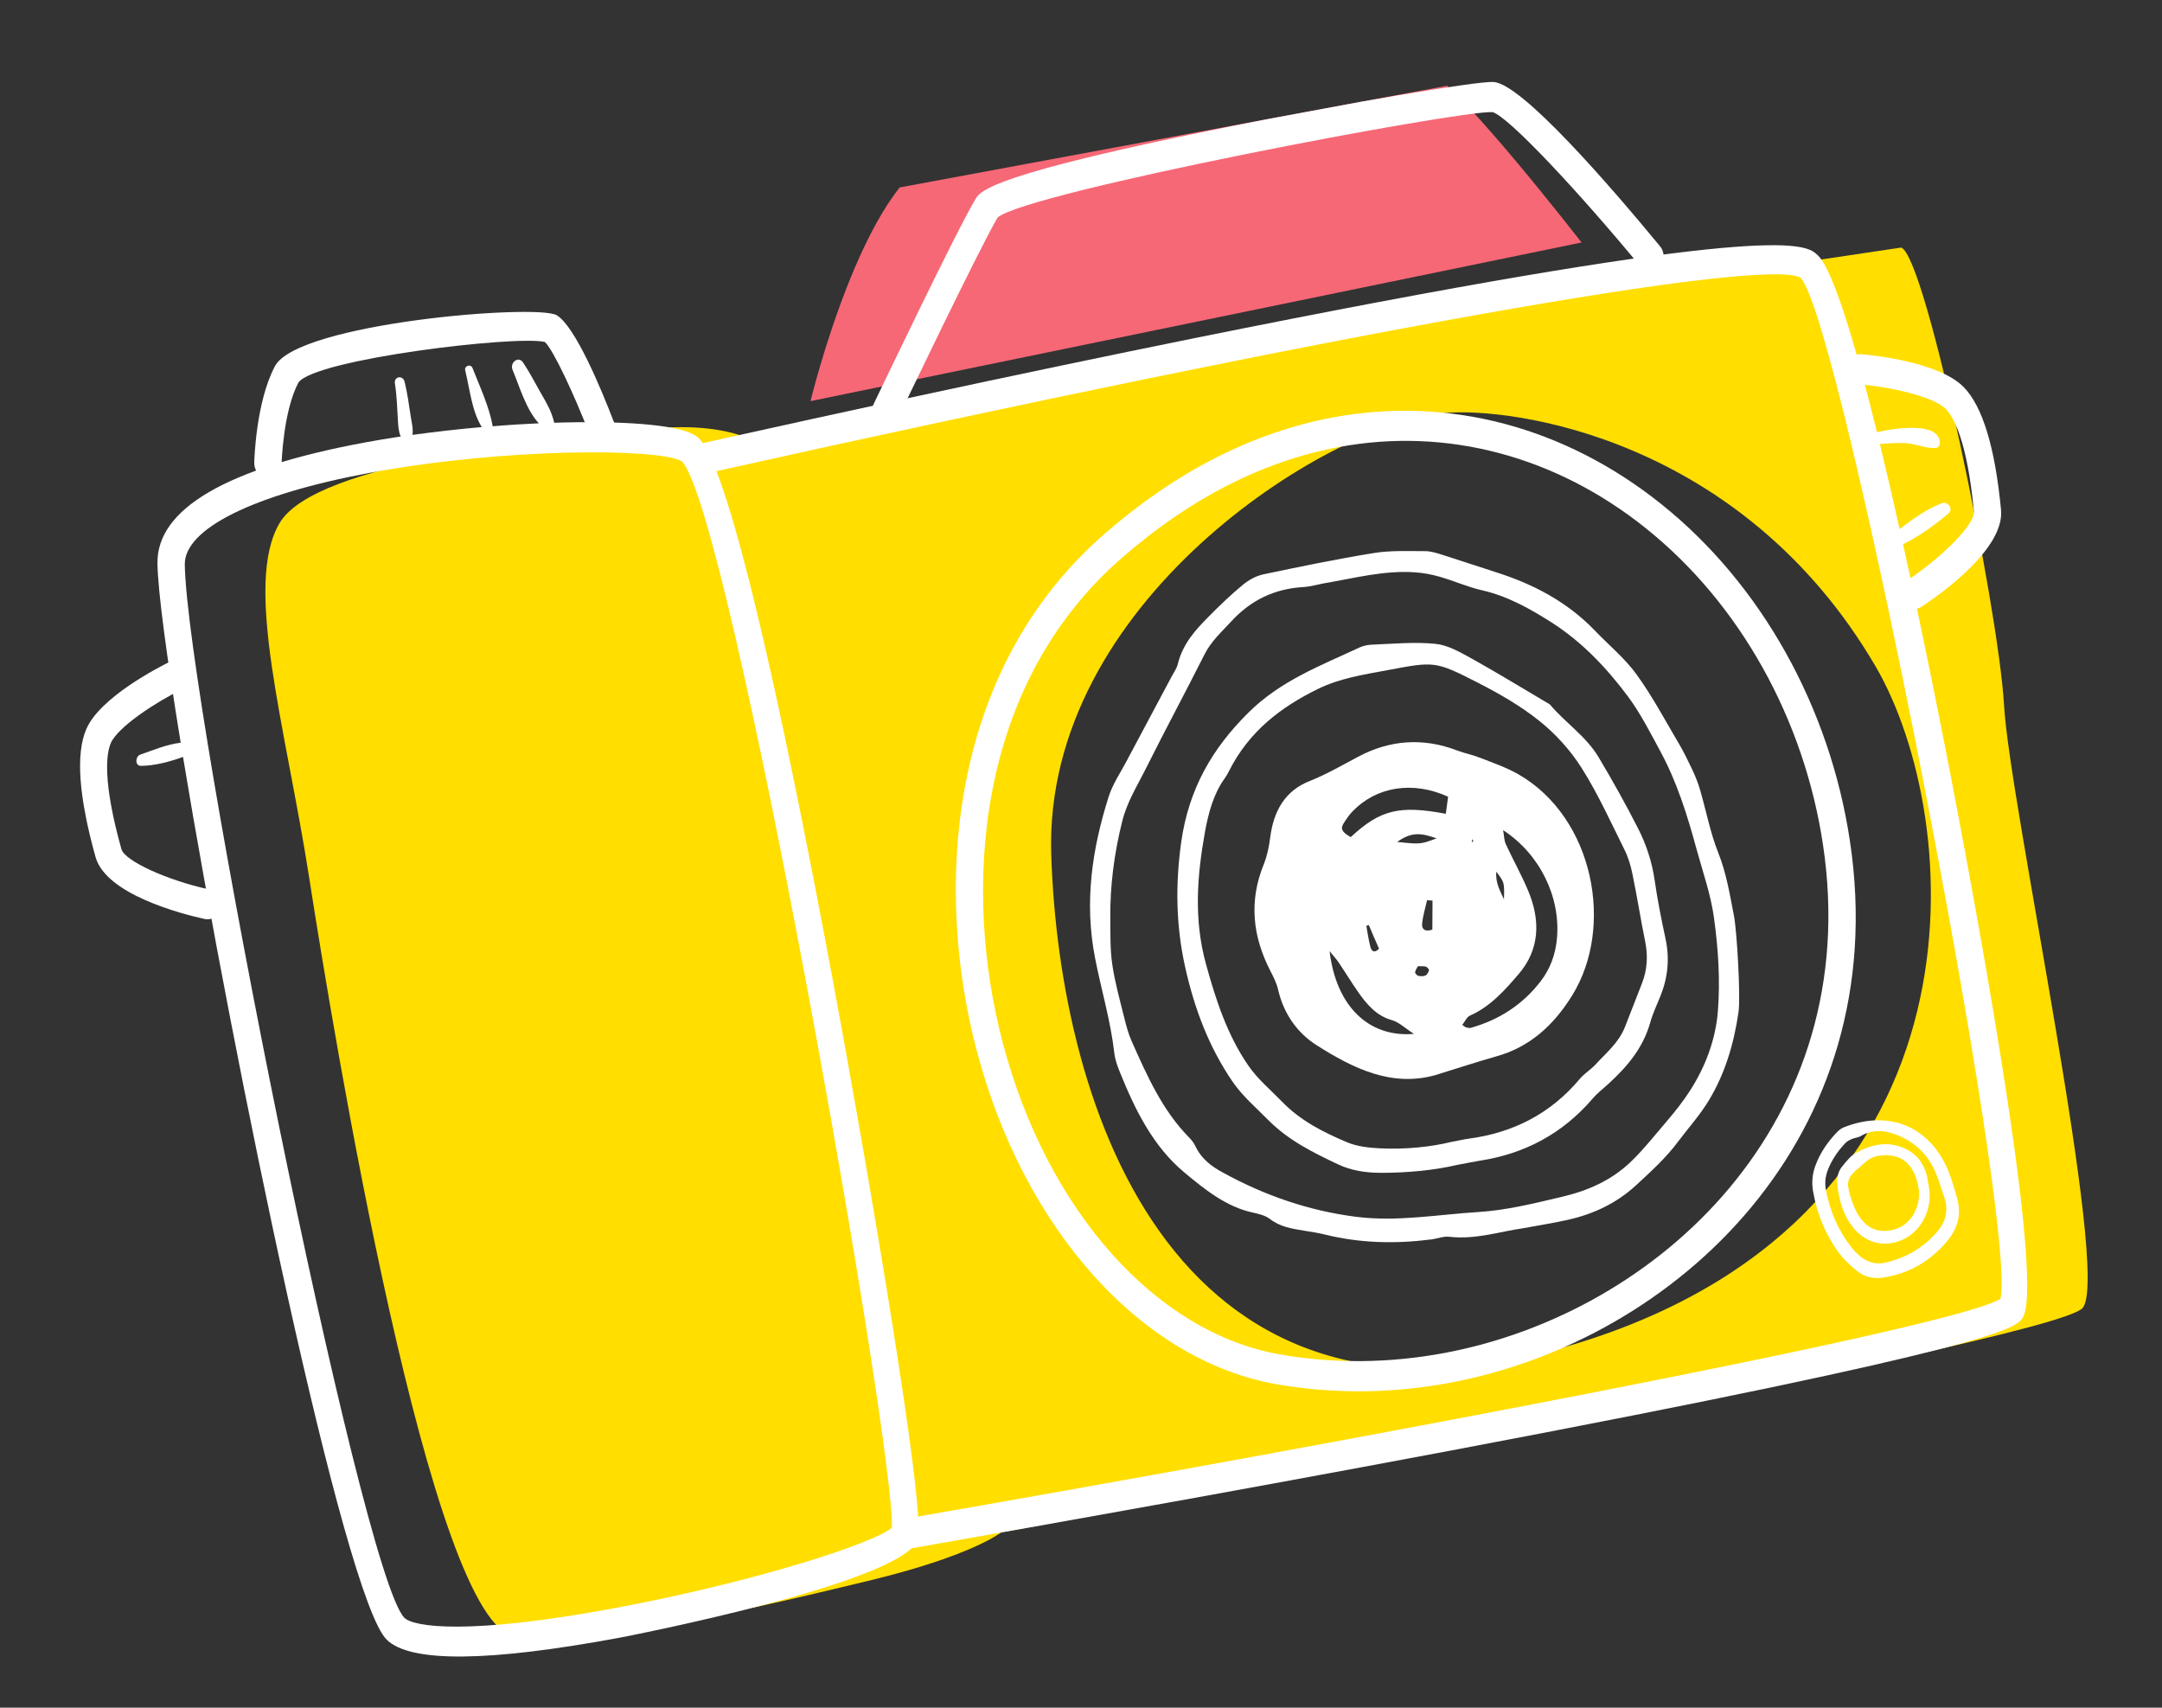 <svg width="295" height="233" viewBox="0 0 295 233" fill="none" xmlns="http://www.w3.org/2000/svg">
<rect x="0" y="0" width="295" height="233" fill="#333333" stroke="none"/>
<g clip-path="url(#clip0_607_2462)">
<path d="M110.595 54.733C110.595 54.733 117.871 24.588 128.263 21.215C138.669 17.839 191.183 8.176 195.36 10.148C199.55 12.117 215.799 33.088 215.799 33.088L110.595 54.733Z" fill="#F66876"/>
<path d="M259.411 33.78C259.411 33.78 173.5 46.424 155.82 50.629C138.14 54.834 105.395 61.914 105.395 61.914C105.395 61.914 101.661 57.144 88.344 58.543C75.026 59.943 43.124 62.968 38.15 71.367C33.176 79.765 38.971 99.118 42.19 119.777C45.409 140.437 58.767 221.974 70.301 223.269C81.823 224.567 105.045 218.949 118.92 215.589C132.792 212.214 136.649 209.057 136.649 209.057C136.649 209.057 280.334 183.149 284.182 178.459C288.029 173.769 274.183 109.528 273.45 96.25C272.704 82.974 262.829 35.002 259.411 33.78ZM216.186 182.985C160.161 200.852 144.542 150.985 143.439 116.61C142.336 82.234 181.036 57.963 196.863 56.373C206.181 55.44 237.64 59.727 255.888 90.871C268.019 111.594 272.199 165.121 216.186 182.985Z" fill="#FFDE00"/>
<path d="M197.782 188.686C189.857 190.158 181.931 190.218 174.241 188.884C155.774 185.668 139.683 167.768 133.248 143.27C127.533 121.539 129.128 91.62 150.729 72.827C160.511 64.318 171.005 58.976 181.922 56.948C197.626 54.031 213.54 58.243 226.715 68.811C240.307 79.701 249.681 96.47 252.424 114.793C258.461 155.067 228.778 182.928 197.782 188.686ZM182.674 60.999C172.356 62.916 162.403 67.987 153.098 76.101C132.882 93.685 131.432 121.797 136.815 142.254C142.84 165.14 157.707 181.856 174.681 184.812C181.987 186.079 189.501 186.019 197.027 184.62C226.321 179.179 254.409 153.026 248.748 115.292C246.168 98.074 237.371 82.334 224.603 72.104C212.269 62.209 197.381 58.267 182.674 60.999Z" fill="white"/>
<path fill-rule="evenodd" clip-rule="evenodd" d="M207.826 167.588C204.689 168.033 201.323 169.165 197.752 168.754C196.964 168.655 196.148 169.006 195.342 169.109C190.466 169.739 185.593 169.646 180.718 168.434C179.795 168.206 178.862 168.072 177.94 167.921C176.322 167.654 174.713 167.431 173.268 166.318C172.612 165.826 171.735 165.621 170.933 165.447C167.336 164.673 164.44 162.341 161.592 159.969C157.361 156.442 154.901 151.496 152.808 146.298C152.475 145.47 152.144 144.579 152.048 143.692C151.549 139.303 150.269 135.074 149.424 130.749C147.914 123.064 149.029 115.812 151.264 108.735C151.828 106.958 152.912 105.39 153.775 103.741C155.814 99.909 157.854 96.076 159.896 92.259C160.193 91.713 160.565 91.198 160.713 90.588C161.388 87.853 163.102 85.969 164.875 84.182C166.391 82.642 167.955 81.138 169.613 79.771C170.413 79.116 171.4 78.58 172.378 78.368C177.396 77.313 182.416 76.273 187.478 75.455C189.763 75.092 192.136 75.204 194.461 75.202C195.259 75.207 196.078 75.469 196.868 75.722C199.251 76.476 201.615 77.28 203.997 78.035C209.04 79.631 213.73 81.998 217.651 86.074C219.546 88.055 221.7 89.803 223.312 92.036C225.458 94.999 227.215 98.31 229.101 101.505C229.745 102.598 230.319 103.766 230.864 104.923C231.296 105.84 231.694 106.795 231.974 107.787C232.804 110.625 233.358 113.607 234.44 116.323C235.571 119.152 236.028 122.06 236.598 124.977C237.003 127.082 237.517 135.996 237.218 138.093C236.583 142.447 235.363 146.541 233.138 150.193C231.916 152.201 230.374 153.899 228.996 155.736C227.29 158.033 225.273 159.835 223.266 161.697C220.59 164.174 217.425 165.652 213.98 166.43C212.039 166.867 210.086 167.169 207.826 167.588ZM180.427 79.635C179.882 79.736 178.864 80.033 177.818 80.104C173.954 80.331 170.699 81.841 167.954 84.838C166.65 86.262 165.244 87.505 164.332 89.332C161.71 94.547 158.936 99.682 156.33 104.909C155.179 107.225 153.781 109.403 153.122 112.074C152.034 116.435 151.449 120.842 151.496 125.391C151.52 127.444 151.466 129.526 151.759 131.543C152.112 133.964 152.777 136.358 153.372 138.749C153.651 139.879 153.949 141.036 154.419 142.085C156.52 146.806 158.621 151.526 162.231 155.184C162.571 155.535 162.909 155.948 163.12 156.416C163.951 158.149 165.336 159.166 166.835 159.977C172.612 163.156 178.647 165.212 185.016 166.024C190.652 166.742 196.17 165.717 201.72 165.377C205.542 165.143 209.314 164.196 213.057 163.317C216.577 162.494 219.857 161.117 222.641 158.405C224.377 156.717 225.853 154.816 227.426 152.989C228.602 151.619 229.738 150.18 230.716 148.632C232.715 145.468 234.082 141.868 234.398 138.018C234.731 133.812 234.459 129.534 233.879 125.298C233.443 122.064 232.356 119.027 231.501 115.902C230.241 111.27 228.836 106.742 226.573 102.558C225.17 99.964 223.819 97.284 222.082 94.966C219.133 91.017 215.775 87.527 211.701 84.923C208.691 83.011 205.669 81.331 202.264 80.552C200.312 80.116 198.435 79.268 196.488 78.708C195.367 78.379 194.2 78.166 193.044 78.09C188.891 77.802 184.92 78.862 180.427 79.635Z" fill="white"/>
<path fill-rule="evenodd" clip-rule="evenodd" d="M198.873 158.937C195.829 159.656 192.13 160.036 188.373 160.028C186.349 160.02 184.369 159.728 182.513 158.845C179.148 157.244 175.82 155.622 172.993 152.77C171.332 151.083 169.555 149.587 168.16 147.559C164.946 142.846 162.969 137.611 161.711 131.951C160.451 126.275 160.376 120.764 161.155 115.032C162.181 107.597 165.451 102.094 170.317 97.26C174.717 92.882 180.157 90.843 185.448 88.372C185.966 88.122 186.575 87.994 187.147 87.964C190.043 87.856 192.973 87.557 195.861 87.85C197.542 88.013 199.236 88.988 200.815 89.861C204.313 91.805 207.745 93.915 211.19 95.945C211.297 96.002 211.417 96.057 211.503 96.148C213.603 98.644 216.381 100.415 218.114 103.301C220.011 106.478 221.823 109.718 223.513 113.042C224.616 115.2 225.395 117.542 225.759 120.022C226.152 122.728 226.677 125.408 227.256 128.079C227.859 130.883 227.556 133.472 226.526 135.996C226.054 137.158 225.51 138.303 225.171 139.517C224.158 143.097 221.943 145.611 219.452 147.901C218.747 148.553 217.974 149.127 217.352 149.856C213.171 154.746 207.951 157.45 201.891 158.376C201.091 158.51 200.296 158.673 198.873 158.937ZM198.11 155.794C199.267 155.579 199.833 155.443 200.411 155.367C206.37 154.567 211.514 152.046 215.589 147.175C216.21 146.446 217.054 145.952 217.707 145.247C219.159 143.657 220.859 142.298 221.722 140.127C222.508 138.139 223.268 136.156 224.051 134.153C224.759 132.334 224.88 130.469 224.484 128.486C223.86 125.425 223.386 122.351 222.749 119.292C222.526 118.167 222.189 117.017 221.682 115.991C219.794 112.198 218.039 108.303 215.801 104.774C214.263 102.343 212.241 100.125 210.06 98.381C207.488 96.311 204.597 94.668 201.707 93.179C195.78 90.151 195.74 90.236 189.214 91.463C186.022 92.056 182.825 92.543 179.823 94.006C174.78 96.478 170.439 99.77 167.694 105.207C167.523 105.546 167.349 105.87 167.13 106.171C165.575 108.317 164.889 110.916 164.412 113.537C163.342 119.476 162.871 125.458 164.553 131.546C165.904 136.452 167.444 141.185 170.311 145.364C171.63 147.283 173.332 148.671 174.881 150.271C177.503 152.976 180.606 154.503 183.802 155.858C185.203 156.442 186.775 156.61 188.275 156.685C191.801 156.859 195.281 156.488 198.11 155.794Z" fill="white"/>
<path fill-rule="evenodd" clip-rule="evenodd" d="M195.803 146.707C189.876 148.345 184.657 145.8 179.65 142.616C177.03 140.954 175.142 138.343 174.375 134.955C174.175 134.102 173.747 133.276 173.337 132.477C170.881 127.7 170.417 122.905 172.428 117.957C172.889 116.813 173.161 115.534 173.313 114.278C173.8 110.535 175.411 107.872 178.691 106.572C180.959 105.675 183.094 104.434 185.273 103.277C189.551 100.978 194.128 100.589 198.855 102.412C199.861 102.793 200.914 102.981 201.91 103.379C203.69 104.077 205.526 104.703 207.188 105.653C217.476 111.569 220.328 126.48 214.503 135.85C211.941 139.979 208.634 142.911 204.145 144.144C201.349 144.94 198.588 145.852 195.803 146.707ZM199.522 139.846C199.851 140.061 199.937 140.153 200.038 140.18C200.267 140.229 200.515 140.306 200.709 140.239C204.486 139.169 207.727 137.14 210.241 133.864C211.525 132.183 212.26 130.22 212.449 127.975C212.932 122.359 210.103 116.531 205.095 113.271C205.238 114.042 205.232 114.673 205.464 115.182C206.43 117.274 207.561 119.29 208.467 121.424C210.245 125.591 210.083 129.534 207.25 132.869C205.307 135.149 203.301 137.379 200.566 138.578C200.146 138.763 199.889 139.379 199.522 139.846ZM197.59 108.71C192.781 106.518 187.841 107.328 184.595 110.663C184.098 111.17 183.676 111.785 183.296 112.408C182.861 113.103 183.173 113.598 184.306 114.216C188.333 110.491 190.922 109.841 197.28 111.039C197.382 110.329 197.47 109.622 197.59 108.71ZM192.926 141.071C191.723 140.297 190.895 139.468 189.938 139.201C187.807 138.615 186.465 137.022 185.224 135.227C184.359 133.975 183.565 132.665 182.71 131.396C182.404 130.931 182.01 130.513 181.42 129.779C182.295 137.229 186.71 141.597 192.926 141.071ZM195.464 122.887C195.211 122.858 194.96 122.843 194.723 122.826C194.482 123.899 194.143 124.959 194.046 126.067C193.976 126.801 194.49 127.197 195.441 126.836C195.454 125.575 195.467 124.238 195.464 122.887ZM190.647 114.88C193.831 115.21 193.831 115.21 196.017 114.389C194.198 113.775 192.754 113.337 190.647 114.88ZM186.77 126.221C186.653 126.259 186.55 126.293 186.433 126.33C186.615 127.309 186.743 128.299 187.002 129.248C187.133 129.73 187.511 130.136 188.167 129.446C187.7 128.412 187.235 127.317 186.77 126.221ZM205.21 122.704C205.279 120.404 205.279 120.404 204.167 118.938C204.028 120.483 204.713 121.584 205.21 122.704ZM193.467 131.838C193.336 132.093 193.138 132.36 193.084 132.662C193.066 132.788 193.345 133.104 193.518 133.149C193.833 133.213 194.222 133.233 194.5 133.104C194.729 133.001 194.902 132.677 194.986 132.385C195.022 132.286 194.738 131.94 194.551 131.898C194.245 131.801 193.909 131.848 193.467 131.838ZM201.028 114.778C200.982 114.679 200.936 114.58 200.891 114.481C200.875 114.622 200.847 114.766 200.821 114.924C200.893 114.865 200.954 114.823 201.028 114.778Z" fill="white"/>
<path d="M94.708 59.32C92.188 57.9 84.679 57.392 75.599 57.682C75.591 57.637 75.598 57.605 75.59 57.561C75.232 56.077 74.573 54.972 73.824 53.683C73.011 52.269 72.27 50.795 71.359 49.445C70.733 48.517 69.525 49.494 69.938 50.461C70.906 52.783 71.785 55.889 73.522 57.761C71.476 57.849 69.368 57.98 67.228 58.163C66.756 55.472 65.466 52.749 64.473 50.217C64.235 49.602 63.315 49.91 63.477 50.556C64.107 53.063 64.361 56.055 65.735 58.271C62.582 58.55 59.402 58.91 56.276 59.337C56.418 58.544 56.145 57.52 56.042 56.818C55.803 55.235 55.588 53.633 55.203 52.077C54.963 51.155 53.734 51.353 53.886 52.322C54.153 54.053 54.204 55.809 54.305 57.539C54.343 58.115 54.389 58.951 54.68 59.557C52.994 59.809 51.339 60.086 49.73 60.385C30.875 63.887 21.369 69.444 21.485 76.882C21.539 80.648 22.751 89.616 24.654 101.342C22.767 101.554 20.882 102.365 19.136 102.966C18.464 103.198 18.377 104.503 19.229 104.499C21.124 104.484 23.128 103.943 24.972 103.278C31.834 144.811 46.92 217.953 52.767 223.728C55.952 226.881 66.637 226.784 84.508 223.464C84.894 223.393 123.319 216.009 125.225 210.053C126.46 206.186 118.057 157.542 113.796 134.604C100.394 62.531 96.121 60.117 94.708 59.32ZM121.695 208.452C119.331 210.534 102.989 215.872 83.761 219.444C63.908 223.131 56.462 221.998 55.184 220.746C49.228 214.823 25.502 95.613 25.214 77.033C25.133 72.152 34.593 67.463 50.496 64.509C68.98 61.076 89.834 61.146 93.01 62.92C99.558 69.286 122.181 197.664 121.695 208.452Z" fill="white"/>
<path d="M260.009 60.462C261.353 60.519 262.881 61.264 264.174 61.116C264.552 61.076 264.709 60.663 264.68 60.285C264.464 57.639 258.975 58.306 256.114 58.975C253.109 46.794 250.12 36.774 248.006 34.803C246.474 33.369 243.29 30.369 176.392 43.471C160.795 46.522 134.459 51.89 97.549 60.097C96.293 60.376 95.568 60.542 95.435 60.566C94.437 60.752 93.797 61.822 94.004 62.935C94.213 64.062 95.192 64.817 96.203 64.629C96.283 64.614 97.062 64.439 98.423 64.14C182.874 45.337 240.723 35.066 245.677 37.891C251.249 43.671 275.288 166.783 272.963 177.222C266.17 181.385 180.048 197.413 123.131 207.295L123.105 207.3C122.107 207.486 121.462 208.526 121.655 209.642C121.851 210.772 122.833 211.541 123.83 211.356C124.163 211.294 153.281 206.238 185.633 200.228C189.689 199.475 193.798 198.712 197.904 197.933C273.086 183.737 275.014 181.154 275.924 179.91C279.103 175.621 270.383 127.864 266.498 107.543C265.21 100.83 262.619 87.62 259.669 74.262C261.886 73.16 263.961 71.669 265.863 70.057C266.588 69.447 265.756 68.373 265.01 68.65C262.911 69.424 261.035 70.801 259.201 72.185C258.319 68.251 257.41 64.321 256.508 60.575C257.663 60.499 258.829 60.405 260.009 60.462Z" fill="white"/>
<path d="M121.239 58.183C120.84 58.257 120.4 58.185 120.01 57.935C119.093 57.369 118.736 56.115 119.212 55.121C119.677 54.145 130.622 31.238 133.121 27.136C133.785 26.045 135.166 23.778 168.366 17.151C182.785 14.273 201.403 11.044 203.781 11.186C207.662 11.416 219.683 25.33 226.501 33.595C227.209 34.446 227.178 35.756 226.424 36.51C225.683 37.262 224.497 37.175 223.786 36.31C215.812 26.632 205.831 15.855 203.637 15.295C198.744 15.099 140.383 26.17 136.135 29.661C133.587 33.941 122.602 56.932 122.481 57.169C122.242 57.736 121.757 58.087 121.239 58.183Z" fill="white"/>
<path d="M82.478 60.425C81.627 60.583 80.745 60.057 80.395 59.139C78.379 53.911 75.518 47.766 74.35 46.663C70.489 45.723 43.044 48.979 40.724 52.188C38.614 56.157 38.417 63.315 38.417 63.392C38.395 64.531 37.538 65.397 36.504 65.312C35.473 65.243 34.671 64.256 34.693 63.116C34.699 62.778 34.918 54.848 37.518 49.96C40.647 44.068 73.321 41.421 75.97 43.016C78.466 44.533 81.948 52.834 83.791 57.649C84.195 58.71 83.768 59.894 82.828 60.314C82.714 60.366 82.597 60.403 82.478 60.425Z" fill="white"/>
<path d="M261.562 83.043C260.831 83.179 260.045 82.803 259.617 82.053C259.063 81.067 259.324 79.806 260.18 79.232C265.128 75.949 269.495 71.47 269.341 69.825C268.428 60.095 266.533 56.856 265.483 55.792C263.768 54.039 257.617 52.772 253.799 52.437C252.779 52.35 251.974 51.349 252.012 50.221C252.05 49.094 252.924 48.241 253.944 48.328C255.705 48.476 264.63 49.427 267.943 52.818C270.521 55.44 272.228 61.078 273.035 69.569C273.537 74.863 264.848 81.036 262.165 82.808C261.992 82.917 261.775 83.003 261.562 83.043Z" fill="white"/>
<path d="M28.615 125.409C28.403 125.449 28.168 125.446 27.939 125.397C24.811 124.704 14.485 122.064 13.039 116.945C10.743 108.73 10.315 102.87 11.776 99.483C13.65 95.129 21.655 91.048 23.229 90.264C24.163 89.814 25.268 90.284 25.712 91.338C26.152 92.376 25.774 93.598 24.839 94.048C21.397 95.731 16.114 99.137 15.127 101.377C14.529 102.747 13.937 106.449 16.566 115.86C17.012 117.45 22.7 120.077 28.494 121.349C29.512 121.574 30.196 122.66 30.032 123.78C29.945 124.641 29.347 125.274 28.615 125.409Z" fill="white"/>
<path fill-rule="evenodd" clip-rule="evenodd" d="M267.075 163.596C267.664 165.881 267.032 167.733 265.681 169.35C263.316 172.168 260.376 173.82 256.894 174.328C255.623 174.519 254.401 174.239 253.35 173.391C252.459 172.666 251.593 171.86 250.898 170.93C249.093 168.472 247.941 165.677 247.395 162.586C247.177 161.338 247.292 160.18 247.703 159.06C248.36 157.265 249.405 155.782 250.661 154.474C250.915 154.212 251.228 153.97 251.546 153.834C257.809 151.335 263.626 153.693 266.077 160.374C266.465 161.423 266.751 162.521 267.075 163.596ZM265.3 163.374C264.869 162.164 264.529 160.923 264.01 159.761C263.022 157.55 261.417 156.022 259.358 155.084C257.527 154.258 255.696 153.953 253.897 155.009C253.526 155.231 253.06 155.241 252.667 155.421C252.335 155.56 251.998 155.745 251.757 156.005C250.781 157.046 249.955 158.227 249.405 159.634C249.062 160.527 248.958 161.452 249.156 162.443C249.723 165.346 250.855 167.96 252.654 170.235C252.89 170.544 253.174 170.814 253.444 171.086C254.57 172.182 255.832 172.607 257.297 172.274C259.817 171.698 262.027 170.489 263.884 168.563C265.223 167.179 266.028 165.587 265.3 163.374Z" fill="white"/>
<path fill-rule="evenodd" clip-rule="evenodd" d="M263.182 161.894C263.802 165.156 261.961 168.429 258.991 169.396C256.371 170.251 253.856 169.229 252.264 166.655C251.319 165.126 250.891 163.41 250.696 161.62C250.594 160.703 250.817 159.832 251.354 159.165C251.914 158.477 252.513 157.706 253.248 157.293C255.347 156.151 257.589 155.627 259.952 156.723C261.487 157.436 262.475 158.68 262.925 160.438C263.032 160.94 263.094 161.42 263.182 161.894ZM261.763 161.958C261.143 158.62 259.233 157.225 256.204 157.726C255.028 157.914 254.32 158.767 253.502 159.472C252.074 160.673 251.921 161.254 252.446 163.121C252.602 163.66 252.797 164.192 253.015 164.704C254.194 167.493 256.144 168.512 258.714 167.682C260.855 166.993 262.221 164.421 261.763 161.958Z" fill="white"/>
</g>
<defs>
<clipPath id="clip0_607_2462">
<rect width="264.898" height="187.604" fill="white" transform="translate(0 48.38) rotate(-10.523)"/>
</clipPath>
</defs>
</svg>
